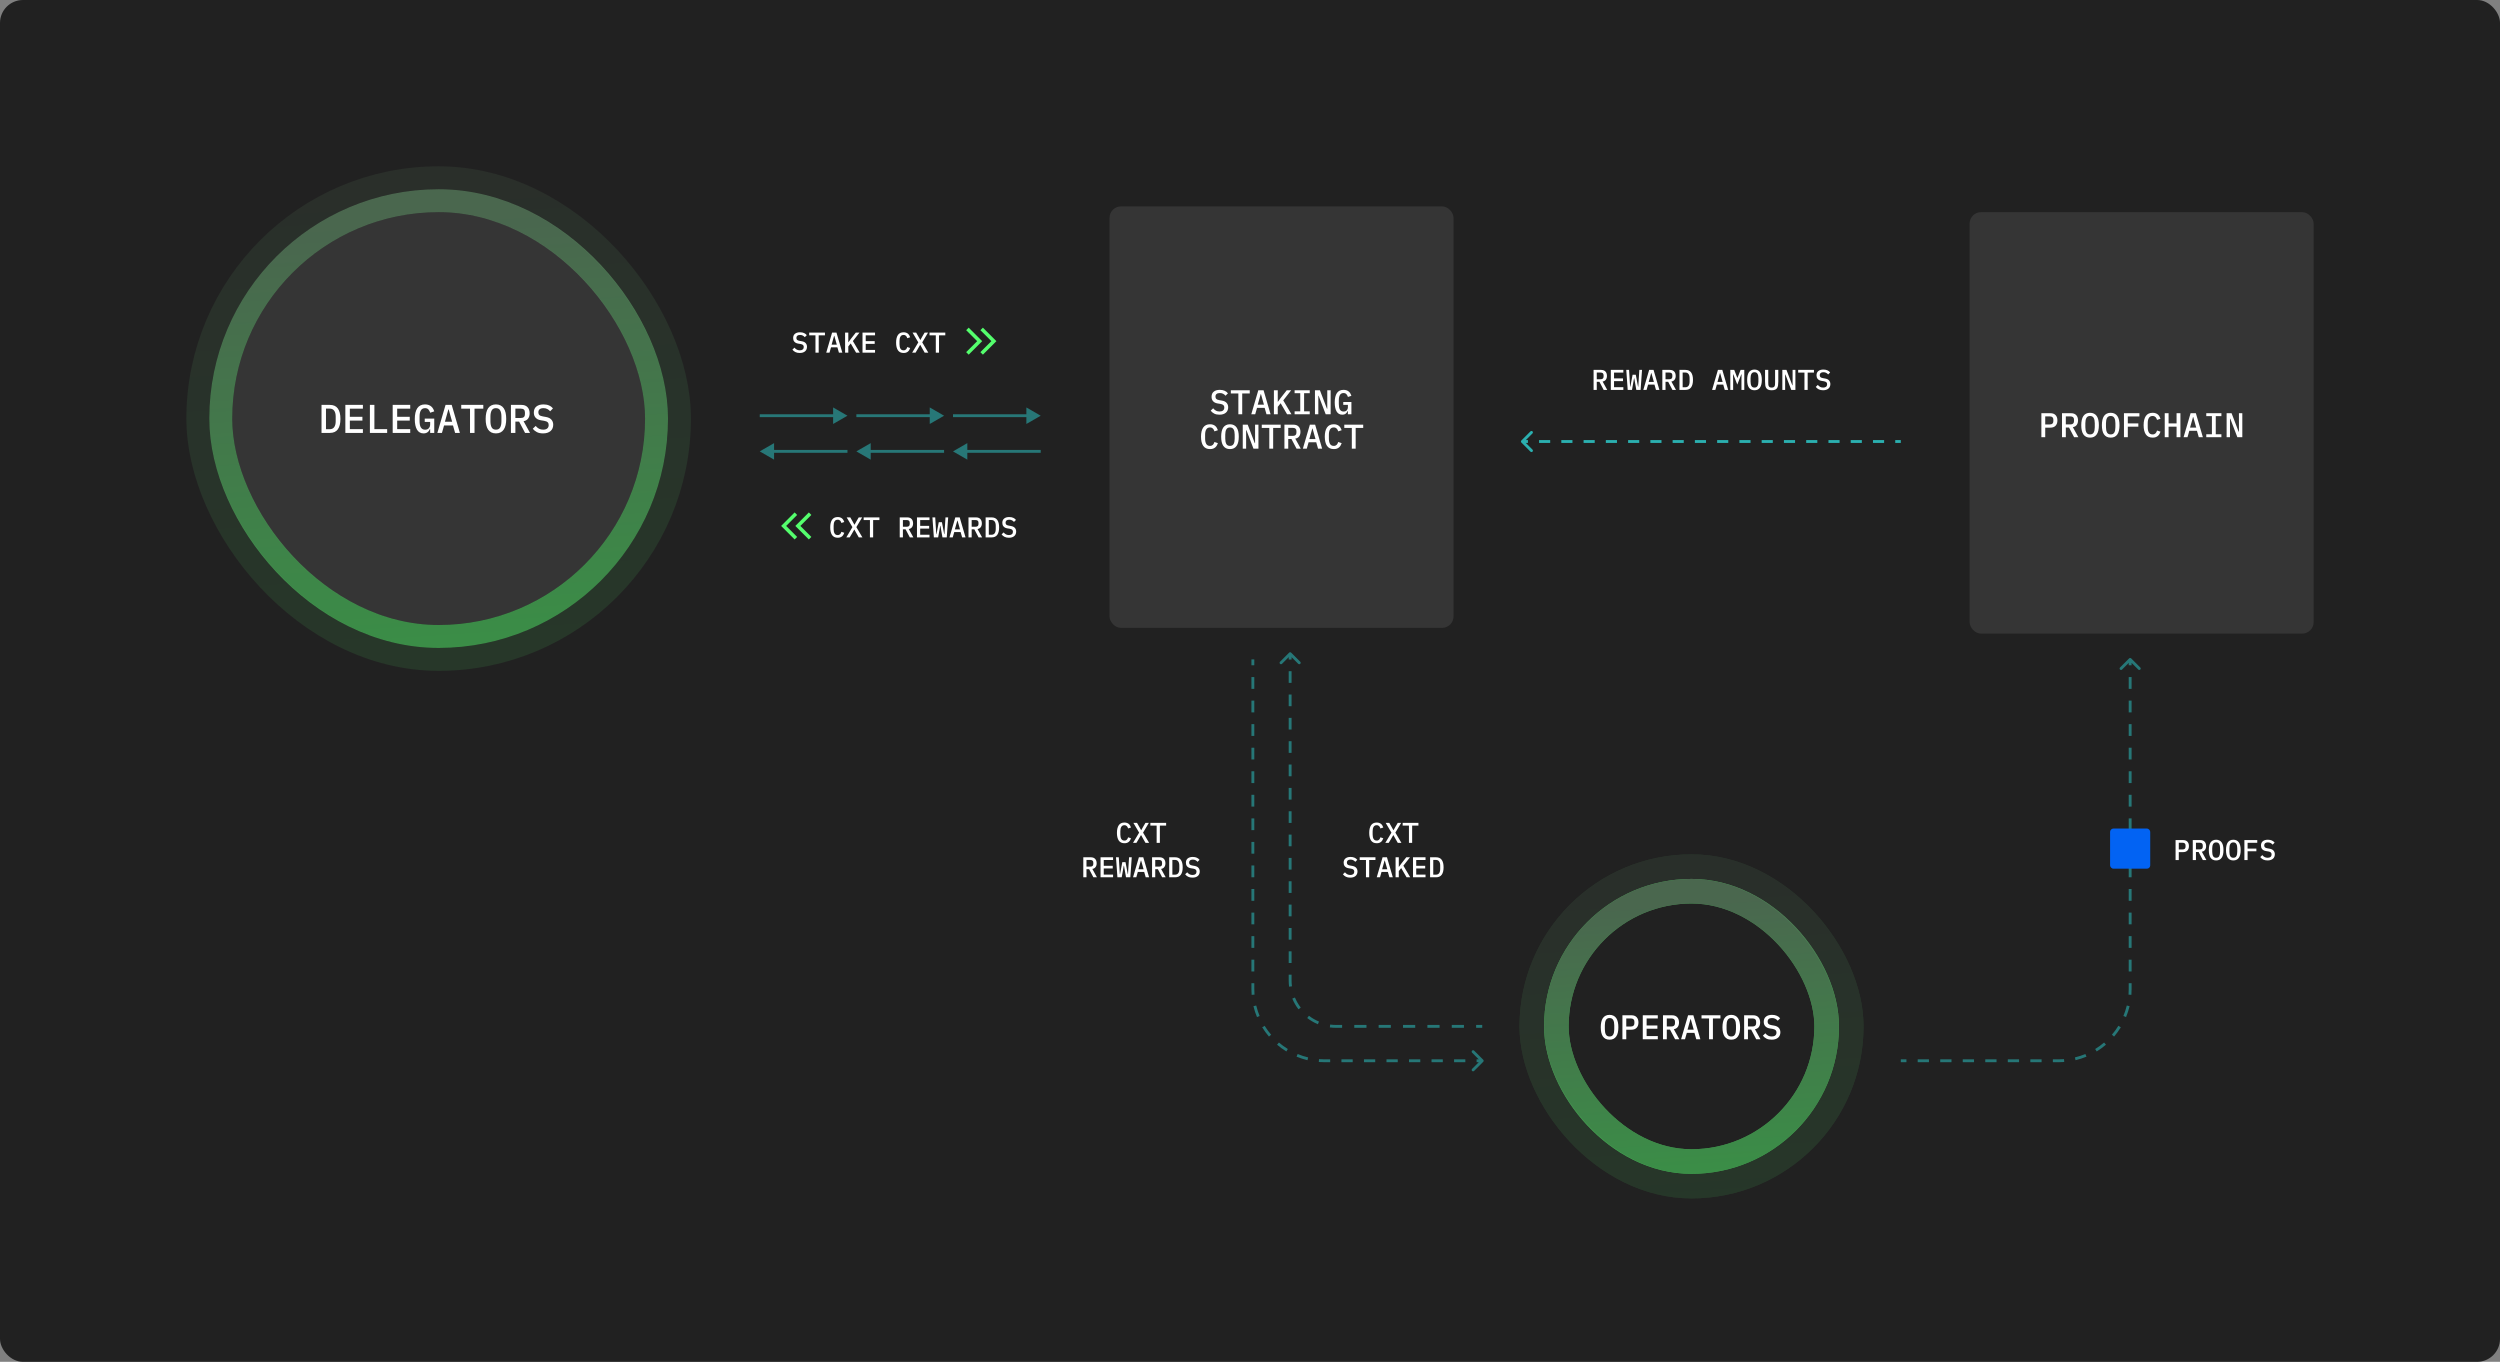 <?xml version="1.0" encoding="utf-8"?>
<svg xmlns="http://www.w3.org/2000/svg" width="872" height="475" viewBox="0 0 872 475" fill="none">
<rect x="0" y="0" width="872" height="475" fill="#808080" stroke="none"/>
<rect width="872" height="475" rx="8" fill="#212121"/>
<rect x="687" y="74" width="120" height="147" rx="4" fill="#353535"/>
<path d="M712.031 152.5V144.124H715.163C715.963 144.124 716.571 144.348 716.987 144.796C717.411 145.244 717.623 145.86 717.623 146.644C717.623 147.428 717.411 148.044 716.987 148.492C716.571 148.94 715.963 149.164 715.163 149.164H713.375V152.5H712.031ZM713.375 148.048H714.959C715.791 148.048 716.207 147.664 716.207 146.896V146.38C716.207 145.62 715.791 145.24 714.959 145.24H713.375V148.048ZM720.559 152.5H719.227V144.124H722.359C723.159 144.124 723.767 144.348 724.183 144.796C724.607 145.244 724.819 145.86 724.819 146.644C724.819 147.284 724.663 147.812 724.351 148.228C724.039 148.644 723.591 148.9 723.007 148.996L724.939 152.5H723.451L721.675 149.116H720.559V152.5ZM722.167 148.036C722.999 148.036 723.415 147.656 723.415 146.896V146.38C723.415 145.62 722.999 145.24 722.167 145.24H720.559V148.036H722.167ZM729.014 152.644C728.486 152.644 728.026 152.548 727.634 152.356C727.25 152.156 726.93 151.872 726.674 151.504C726.426 151.136 726.242 150.684 726.122 150.148C726.002 149.612 725.942 149 725.942 148.312C725.942 147.632 726.002 147.024 726.122 146.488C726.242 145.944 726.426 145.488 726.674 145.12C726.93 144.752 727.25 144.472 727.634 144.28C728.026 144.08 728.486 143.98 729.014 143.98C729.542 143.98 729.998 144.08 730.382 144.28C730.774 144.472 731.094 144.752 731.342 145.12C731.598 145.488 731.786 145.944 731.906 146.488C732.026 147.024 732.086 147.632 732.086 148.312C732.086 149 732.026 149.612 731.906 150.148C731.786 150.684 731.598 151.136 731.342 151.504C731.094 151.872 730.774 152.156 730.382 152.356C729.998 152.548 729.542 152.644 729.014 152.644ZM729.014 151.528C729.614 151.528 730.038 151.304 730.286 150.856C730.534 150.4 730.658 149.784 730.658 149.008V147.604C730.658 146.836 730.534 146.228 730.286 145.78C730.038 145.324 729.614 145.096 729.014 145.096C728.414 145.096 727.99 145.324 727.742 145.78C727.494 146.228 727.37 146.836 727.37 147.604V149.02C727.37 149.788 727.494 150.4 727.742 150.856C727.99 151.304 728.414 151.528 729.014 151.528ZM736.209 152.644C735.681 152.644 735.221 152.548 734.829 152.356C734.445 152.156 734.125 151.872 733.869 151.504C733.621 151.136 733.437 150.684 733.317 150.148C733.197 149.612 733.137 149 733.137 148.312C733.137 147.632 733.197 147.024 733.317 146.488C733.437 145.944 733.621 145.488 733.869 145.12C734.125 144.752 734.445 144.472 734.829 144.28C735.221 144.08 735.681 143.98 736.209 143.98C736.737 143.98 737.193 144.08 737.577 144.28C737.969 144.472 738.289 144.752 738.537 145.12C738.793 145.488 738.981 145.944 739.101 146.488C739.221 147.024 739.281 147.632 739.281 148.312C739.281 149 739.221 149.612 739.101 150.148C738.981 150.684 738.793 151.136 738.537 151.504C738.289 151.872 737.969 152.156 737.577 152.356C737.193 152.548 736.737 152.644 736.209 152.644ZM736.209 151.528C736.809 151.528 737.233 151.304 737.481 150.856C737.729 150.4 737.853 149.784 737.853 149.008V147.604C737.853 146.836 737.729 146.228 737.481 145.78C737.233 145.324 736.809 145.096 736.209 145.096C735.609 145.096 735.185 145.324 734.937 145.78C734.689 146.228 734.565 146.836 734.565 147.604V149.02C734.565 149.788 734.689 150.4 734.937 150.856C735.185 151.304 735.609 151.528 736.209 151.528ZM740.837 152.5V144.124H746.225V145.252H742.181V147.688H745.853V148.816H742.181V152.5H740.837ZM750.84 152.644C749.776 152.644 748.984 152.268 748.464 151.516C747.952 150.764 747.696 149.696 747.696 148.312C747.696 146.928 747.952 145.86 748.464 145.108C748.984 144.356 749.776 143.98 750.84 143.98C751.248 143.98 751.6 144.036 751.896 144.148C752.2 144.252 752.46 144.4 752.676 144.592C752.892 144.776 753.072 144.996 753.216 145.252C753.368 145.5 753.492 145.768 753.588 146.056L752.376 146.464C752.312 146.272 752.24 146.092 752.16 145.924C752.08 145.756 751.98 145.612 751.86 145.492C751.74 145.372 751.596 145.276 751.428 145.204C751.268 145.132 751.068 145.096 750.828 145.096C750.236 145.096 749.804 145.324 749.532 145.78C749.26 146.228 749.124 146.836 749.124 147.604V149.02C749.124 149.788 749.26 150.4 749.532 150.856C749.804 151.304 750.236 151.528 750.828 151.528C751.068 151.528 751.268 151.492 751.428 151.42C751.596 151.348 751.74 151.252 751.86 151.132C751.98 151.012 752.08 150.868 752.16 150.7C752.24 150.532 752.312 150.352 752.376 150.16L753.588 150.568C753.492 150.856 753.368 151.128 753.216 151.384C753.072 151.632 752.892 151.852 752.676 152.044C752.46 152.228 752.2 152.376 751.896 152.488C751.6 152.592 751.248 152.644 750.84 152.644ZM759.187 148.816H756.403V152.5H755.059V144.124H756.403V147.688H759.187V144.124H760.531V152.5H759.187V148.816ZM766.935 152.5L766.299 150.268H763.635L762.999 152.5H761.631L764.079 144.124H765.915L768.363 152.5H766.935ZM765.015 145.48H764.919L763.887 149.152H766.047L765.015 145.48ZM769.546 152.5V151.48H771.514V145.144H769.546V144.124H774.826V145.144H772.858V151.48H774.826V152.5H769.546ZM777.929 146.056H777.821V152.5H776.645V144.124H778.373L780.833 150.568H780.941V144.124H782.117V152.5H780.389L777.929 146.056Z" fill="white"/>
<rect x="387" y="72" width="120" height="147" rx="4" fill="#353535"/>
<path d="M425.344 144.644C424.616 144.644 424.004 144.516 423.508 144.26C423.012 144.004 422.604 143.664 422.284 143.24L423.148 142.412C423.468 142.796 423.808 143.08 424.168 143.264C424.528 143.44 424.936 143.528 425.392 143.528C425.92 143.528 426.324 143.408 426.604 143.168C426.892 142.928 427.036 142.584 427.036 142.136C427.036 141.776 426.932 141.5 426.724 141.308C426.516 141.108 426.16 140.964 425.656 140.876L424.744 140.732C424.344 140.668 424.008 140.564 423.736 140.42C423.464 140.268 423.244 140.092 423.076 139.892C422.908 139.684 422.784 139.456 422.704 139.208C422.632 138.952 422.596 138.684 422.596 138.404C422.596 137.612 422.852 137.012 423.364 136.604C423.876 136.188 424.58 135.98 425.476 135.98C426.14 135.98 426.704 136.088 427.168 136.304C427.64 136.512 428.02 136.808 428.308 137.192L427.468 138.032C427.236 137.752 426.96 137.528 426.64 137.36C426.328 137.184 425.94 137.096 425.476 137.096C424.98 137.096 424.6 137.204 424.336 137.42C424.08 137.628 423.952 137.936 423.952 138.344C423.952 138.688 424.052 138.96 424.252 139.16C424.46 139.352 424.824 139.492 425.344 139.58L426.232 139.736C426.984 139.872 427.532 140.148 427.876 140.564C428.22 140.972 428.392 141.472 428.392 142.064C428.392 142.448 428.324 142.8 428.188 143.12C428.06 143.44 427.864 143.712 427.6 143.936C427.344 144.16 427.024 144.336 426.64 144.464C426.264 144.584 425.832 144.644 425.344 144.644ZM433.284 137.252V144.5H431.94V137.252H429.312V136.124H435.912V137.252H433.284ZM441.751 144.5L441.115 142.268H438.451L437.815 144.5H436.447L438.895 136.124H440.731L443.179 144.5H441.751ZM439.831 137.48H439.735L438.703 141.152H440.863L439.831 137.48ZM446.69 140.648L445.682 141.908V144.5H444.338V136.124H445.682V140.132H445.742L446.762 138.74L448.814 136.124H450.362L447.602 139.652L450.47 144.5H448.934L446.69 140.648ZM451.558 144.5V143.48H453.526V137.144H451.558V136.124H456.838V137.144H454.87V143.48H456.838V144.5H451.558ZM459.941 138.056H459.833V144.5H458.657V136.124H460.385L462.845 142.568H462.953V136.124H464.129V144.5H462.401L459.941 138.056ZM470.148 143.348H470.064C469.992 143.516 469.904 143.68 469.8 143.84C469.704 143.992 469.58 144.128 469.428 144.248C469.284 144.368 469.108 144.464 468.9 144.536C468.692 144.608 468.452 144.644 468.18 144.644C467.308 144.644 466.652 144.272 466.212 143.528C465.772 142.784 465.552 141.732 465.552 140.372C465.552 138.948 465.804 137.86 466.308 137.108C466.812 136.356 467.584 135.98 468.624 135.98C469.032 135.98 469.388 136.036 469.692 136.148C470.004 136.26 470.268 136.412 470.484 136.604C470.7 136.788 470.88 137.008 471.024 137.264C471.168 137.512 471.284 137.776 471.372 138.056L470.16 138.464C470.096 138.28 470.024 138.108 469.944 137.948C469.864 137.78 469.764 137.632 469.644 137.504C469.532 137.376 469.392 137.276 469.224 137.204C469.064 137.132 468.868 137.096 468.636 137.096C468.052 137.096 467.628 137.324 467.364 137.78C467.108 138.228 466.98 138.836 466.98 139.604V140.936C466.98 141.32 467.008 141.672 467.064 141.992C467.12 142.312 467.212 142.588 467.34 142.82C467.476 143.044 467.648 143.22 467.856 143.348C468.072 143.476 468.332 143.54 468.636 143.54C469.124 143.54 469.496 143.396 469.752 143.108C470.016 142.812 470.148 142.436 470.148 141.98V141.224H468.528V140.216H471.372V144.5H470.148V143.348ZM422.059 156.644C420.995 156.644 420.203 156.268 419.683 155.516C419.171 154.764 418.915 153.696 418.915 152.312C418.915 150.928 419.171 149.86 419.683 149.108C420.203 148.356 420.995 147.98 422.059 147.98C422.467 147.98 422.819 148.036 423.115 148.148C423.419 148.252 423.679 148.4 423.895 148.592C424.111 148.776 424.291 148.996 424.435 149.252C424.587 149.5 424.711 149.768 424.807 150.056L423.595 150.464C423.531 150.272 423.459 150.092 423.379 149.924C423.299 149.756 423.199 149.612 423.079 149.492C422.959 149.372 422.815 149.276 422.647 149.204C422.487 149.132 422.287 149.096 422.047 149.096C421.455 149.096 421.023 149.324 420.751 149.78C420.479 150.228 420.343 150.836 420.343 151.604V153.02C420.343 153.788 420.479 154.4 420.751 154.856C421.023 155.304 421.455 155.528 422.047 155.528C422.287 155.528 422.487 155.492 422.647 155.42C422.815 155.348 422.959 155.252 423.079 155.132C423.199 155.012 423.299 154.868 423.379 154.7C423.459 154.532 423.531 154.352 423.595 154.16L424.807 154.568C424.711 154.856 424.587 155.128 424.435 155.384C424.291 155.632 424.111 155.852 423.895 156.044C423.679 156.228 423.419 156.376 423.115 156.488C422.819 156.592 422.467 156.644 422.059 156.644ZM429.014 156.644C428.486 156.644 428.026 156.548 427.634 156.356C427.25 156.156 426.93 155.872 426.674 155.504C426.426 155.136 426.242 154.684 426.122 154.148C426.002 153.612 425.942 153 425.942 152.312C425.942 151.632 426.002 151.024 426.122 150.488C426.242 149.944 426.426 149.488 426.674 149.12C426.93 148.752 427.25 148.472 427.634 148.28C428.026 148.08 428.486 147.98 429.014 147.98C429.542 147.98 429.998 148.08 430.382 148.28C430.774 148.472 431.094 148.752 431.342 149.12C431.598 149.488 431.786 149.944 431.906 150.488C432.026 151.024 432.086 151.632 432.086 152.312C432.086 153 432.026 153.612 431.906 154.148C431.786 154.684 431.598 155.136 431.342 155.504C431.094 155.872 430.774 156.156 430.382 156.356C429.998 156.548 429.542 156.644 429.014 156.644ZM429.014 155.528C429.614 155.528 430.038 155.304 430.286 154.856C430.534 154.4 430.658 153.784 430.658 153.008V151.604C430.658 150.836 430.534 150.228 430.286 149.78C430.038 149.324 429.614 149.096 429.014 149.096C428.414 149.096 427.99 149.324 427.742 149.78C427.494 150.228 427.37 150.836 427.37 151.604V153.02C427.37 153.788 427.494 154.4 427.742 154.856C427.99 155.304 428.414 155.528 429.014 155.528ZM434.757 150.056H434.649V156.5H433.473V148.124H435.201L437.661 154.568H437.769V148.124H438.945V156.5H437.217L434.757 150.056ZM444.077 149.252V156.5H442.733V149.252H440.105V148.124H446.705V149.252H444.077ZM449.34 156.5H448.008V148.124H451.14C451.94 148.124 452.548 148.348 452.964 148.796C453.388 149.244 453.6 149.86 453.6 150.644C453.6 151.284 453.444 151.812 453.132 152.228C452.82 152.644 452.372 152.9 451.788 152.996L453.72 156.5H452.232L450.456 153.116H449.34V156.5ZM450.948 152.036C451.78 152.036 452.196 151.656 452.196 150.896V150.38C452.196 149.62 451.78 149.24 450.948 149.24H449.34V152.036H450.948ZM459.739 156.5L459.103 154.268H456.439L455.803 156.5H454.435L456.883 148.124H458.719L461.167 156.5H459.739ZM457.819 149.48H457.723L456.691 153.152H458.851L457.819 149.48ZM465.231 156.644C464.167 156.644 463.375 156.268 462.855 155.516C462.343 154.764 462.087 153.696 462.087 152.312C462.087 150.928 462.343 149.86 462.855 149.108C463.375 148.356 464.167 147.98 465.231 147.98C465.639 147.98 465.991 148.036 466.287 148.148C466.591 148.252 466.851 148.4 467.067 148.592C467.283 148.776 467.463 148.996 467.607 149.252C467.759 149.5 467.883 149.768 467.979 150.056L466.767 150.464C466.703 150.272 466.631 150.092 466.551 149.924C466.471 149.756 466.371 149.612 466.251 149.492C466.131 149.372 465.987 149.276 465.819 149.204C465.659 149.132 465.459 149.096 465.219 149.096C464.627 149.096 464.195 149.324 463.923 149.78C463.651 150.228 463.515 150.836 463.515 151.604V153.02C463.515 153.788 463.651 154.4 463.923 154.856C464.195 155.304 464.627 155.528 465.219 155.528C465.459 155.528 465.659 155.492 465.819 155.42C465.987 155.348 466.131 155.252 466.251 155.132C466.371 155.012 466.471 154.868 466.551 154.7C466.631 154.532 466.703 154.352 466.767 154.16L467.979 154.568C467.883 154.856 467.759 155.128 467.607 155.384C467.463 155.632 467.283 155.852 467.067 156.044C466.851 156.228 466.591 156.376 466.287 156.488C465.991 156.592 465.639 156.644 465.231 156.644ZM472.858 149.252V156.5H471.514V149.252H468.886V148.124H475.486V149.252H472.858Z" fill="white"/>
<rect x="81" y="74" width="144" height="144" rx="72" fill="#353535"/>
<rect opacity="0.5" x="77" y="70" width="152" height="152" rx="76" stroke="url(#paint0_linear_716_68791)" stroke-width="8"/>
<rect opacity="0.1" x="69" y="62" width="168" height="168" rx="84" stroke="url(#paint1_linear_716_68791)" stroke-width="8"/>
<path d="M112.148 141.228H115.06C116.311 141.228 117.235 141.643 117.832 142.474C118.439 143.305 118.742 144.518 118.742 146.114C118.742 147.71 118.439 148.923 117.832 149.754C117.235 150.585 116.311 151 115.06 151H112.148V141.228ZM114.962 149.712C115.681 149.712 116.213 149.474 116.558 148.998C116.913 148.513 117.09 147.822 117.09 146.926V145.302C117.09 144.406 116.913 143.72 116.558 143.244C116.213 142.759 115.681 142.516 114.962 142.516H113.702V149.712H114.962ZM120.459 151V141.228H126.577V142.544H122.027V145.386H126.409V146.702H122.027V149.684H126.577V151H120.459ZM129.021 151V141.228H130.589V149.684H135.041V151H129.021ZM136.968 151V141.228H143.086V142.544H138.536V145.386H142.918V146.702H138.536V149.684H143.086V151H136.968ZM150.038 149.656H149.94C149.856 149.852 149.753 150.043 149.632 150.23C149.52 150.407 149.375 150.566 149.198 150.706C149.03 150.846 148.825 150.958 148.582 151.042C148.339 151.126 148.059 151.168 147.742 151.168C146.725 151.168 145.959 150.734 145.446 149.866C144.933 148.998 144.676 147.771 144.676 146.184C144.676 144.523 144.97 143.253 145.558 142.376C146.146 141.499 147.047 141.06 148.26 141.06C148.736 141.06 149.151 141.125 149.506 141.256C149.87 141.387 150.178 141.564 150.43 141.788C150.682 142.003 150.892 142.259 151.06 142.558C151.228 142.847 151.363 143.155 151.466 143.482L150.052 143.958C149.977 143.743 149.893 143.543 149.8 143.356C149.707 143.16 149.59 142.987 149.45 142.838C149.319 142.689 149.156 142.572 148.96 142.488C148.773 142.404 148.545 142.362 148.274 142.362C147.593 142.362 147.098 142.628 146.79 143.16C146.491 143.683 146.342 144.392 146.342 145.288V146.842C146.342 147.29 146.375 147.701 146.44 148.074C146.505 148.447 146.613 148.769 146.762 149.04C146.921 149.301 147.121 149.507 147.364 149.656C147.616 149.805 147.919 149.88 148.274 149.88C148.843 149.88 149.277 149.712 149.576 149.376C149.884 149.031 150.038 148.592 150.038 148.06V147.178H148.148V146.002H151.466V151H150.038V149.656ZM158.741 151L157.999 148.396H154.891L154.149 151H152.553L155.409 141.228H157.551L160.407 151H158.741ZM156.501 142.81H156.389L155.185 147.094H157.705L156.501 142.81ZM165.511 142.544V151H163.943V142.544H160.877V141.228H168.577V142.544H165.511ZM172.982 151.168C172.366 151.168 171.829 151.056 171.372 150.832C170.924 150.599 170.55 150.267 170.252 149.838C169.962 149.409 169.748 148.881 169.608 148.256C169.468 147.631 169.398 146.917 169.398 146.114C169.398 145.321 169.468 144.611 169.608 143.986C169.748 143.351 169.962 142.819 170.252 142.39C170.55 141.961 170.924 141.634 171.372 141.41C171.829 141.177 172.366 141.06 172.982 141.06C173.598 141.06 174.13 141.177 174.578 141.41C175.035 141.634 175.408 141.961 175.698 142.39C175.996 142.819 176.216 143.351 176.356 143.986C176.496 144.611 176.566 145.321 176.566 146.114C176.566 146.917 176.496 147.631 176.356 148.256C176.216 148.881 175.996 149.409 175.698 149.838C175.408 150.267 175.035 150.599 174.578 150.832C174.13 151.056 173.598 151.168 172.982 151.168ZM172.982 149.866C173.682 149.866 174.176 149.605 174.466 149.082C174.755 148.55 174.9 147.831 174.9 146.926V145.288C174.9 144.392 174.755 143.683 174.466 143.16C174.176 142.628 173.682 142.362 172.982 142.362C172.282 142.362 171.787 142.628 171.498 143.16C171.208 143.683 171.064 144.392 171.064 145.288V146.94C171.064 147.836 171.208 148.55 171.498 149.082C171.787 149.605 172.282 149.866 172.982 149.866ZM179.766 151H178.212V141.228H181.866C182.8 141.228 183.509 141.489 183.994 142.012C184.489 142.535 184.736 143.253 184.736 144.168C184.736 144.915 184.554 145.531 184.19 146.016C183.826 146.501 183.304 146.8 182.622 146.912L184.876 151H183.14L181.068 147.052H179.766V151ZM181.642 145.792C182.613 145.792 183.098 145.349 183.098 144.462V143.86C183.098 142.973 182.613 142.53 181.642 142.53H179.766V145.792H181.642ZM189.407 151.168C188.557 151.168 187.843 151.019 187.265 150.72C186.686 150.421 186.21 150.025 185.837 149.53L186.845 148.564C187.218 149.012 187.615 149.343 188.035 149.558C188.455 149.763 188.931 149.866 189.463 149.866C190.079 149.866 190.55 149.726 190.877 149.446C191.213 149.166 191.381 148.765 191.381 148.242C191.381 147.822 191.259 147.5 191.017 147.276C190.774 147.043 190.359 146.875 189.771 146.772L188.707 146.604C188.24 146.529 187.848 146.408 187.531 146.24C187.213 146.063 186.957 145.857 186.761 145.624C186.565 145.381 186.42 145.115 186.327 144.826C186.243 144.527 186.201 144.215 186.201 143.888C186.201 142.964 186.499 142.264 187.097 141.788C187.694 141.303 188.515 141.06 189.561 141.06C190.335 141.06 190.993 141.186 191.535 141.438C192.085 141.681 192.529 142.026 192.865 142.474L191.885 143.454C191.614 143.127 191.292 142.866 190.919 142.67C190.555 142.465 190.102 142.362 189.561 142.362C188.982 142.362 188.539 142.488 188.231 142.74C187.932 142.983 187.783 143.342 187.783 143.818C187.783 144.219 187.899 144.537 188.133 144.77C188.375 144.994 188.8 145.157 189.407 145.26L190.443 145.442C191.32 145.601 191.959 145.923 192.361 146.408C192.762 146.884 192.963 147.467 192.963 148.158C192.963 148.606 192.883 149.017 192.725 149.39C192.575 149.763 192.347 150.081 192.039 150.342C191.74 150.603 191.367 150.809 190.919 150.958C190.48 151.098 189.976 151.168 189.407 151.168Z" fill="white"/>
<g opacity="0.6">
<path d="M295.593 145L290.593 147.887V142.113L295.593 145ZM265 144.5H291.093V145.5H265V144.5Z" fill="#2BB0B0"/>
<path d="M329.296 145L324.296 147.887V142.113L329.296 145ZM298.704 144.5H324.796V145.5H298.704V144.5Z" fill="#2BB0B0"/>
<path d="M363 145L358 147.887V142.113L363 145ZM332.407 144.5H358.5V145.5H332.407V144.5Z" fill="#2BB0B0"/>
</g>
<g opacity="0.6">
<path d="M332.407 157.444L337.407 154.558L337.407 160.331L332.407 157.444ZM363 157.944L336.907 157.944L336.907 156.944L363 156.944L363 157.944Z" fill="#2BB0B0"/>
<path d="M298.704 157.444L303.704 154.558L303.704 160.331L298.704 157.444ZM329.296 157.944L303.204 157.944L303.204 156.944L329.296 156.944L329.296 157.944Z" fill="#2BB0B0"/>
<path d="M265 157.444L270 154.558L270 160.331L265 157.444ZM295.593 157.944L269.5 157.944L269.5 156.944L295.593 156.944L295.593 157.944Z" fill="#2BB0B0"/>
</g>
<path d="M278.94 123.12C278.333 123.12 277.823 123.013 277.41 122.8C276.997 122.587 276.657 122.303 276.39 121.95L277.11 121.26C277.377 121.58 277.66 121.817 277.96 121.97C278.26 122.117 278.6 122.19 278.98 122.19C279.42 122.19 279.757 122.09 279.99 121.89C280.23 121.69 280.35 121.403 280.35 121.03C280.35 120.73 280.263 120.5 280.09 120.34C279.917 120.173 279.62 120.053 279.2 119.98L278.44 119.86C278.107 119.807 277.827 119.72 277.6 119.6C277.373 119.473 277.19 119.327 277.05 119.16C276.91 118.987 276.807 118.797 276.74 118.59C276.68 118.377 276.65 118.153 276.65 117.92C276.65 117.26 276.863 116.76 277.29 116.42C277.717 116.073 278.303 115.9 279.05 115.9C279.603 115.9 280.073 115.99 280.46 116.17C280.853 116.343 281.17 116.59 281.41 116.91L280.71 117.61C280.517 117.377 280.287 117.19 280.02 117.05C279.76 116.903 279.437 116.83 279.05 116.83C278.637 116.83 278.32 116.92 278.1 117.1C277.887 117.273 277.78 117.53 277.78 117.87C277.78 118.157 277.863 118.383 278.03 118.55C278.203 118.71 278.507 118.827 278.94 118.9L279.68 119.03C280.307 119.143 280.763 119.373 281.05 119.72C281.337 120.06 281.48 120.477 281.48 120.97C281.48 121.29 281.423 121.583 281.31 121.85C281.203 122.117 281.04 122.343 280.82 122.53C280.607 122.717 280.34 122.863 280.02 122.97C279.707 123.07 279.347 123.12 278.94 123.12ZM285.556 116.96V123H284.436V116.96H282.246V116.02H287.746V116.96H285.556ZM292.612 123L292.082 121.14H289.862L289.332 123H288.192L290.232 116.02H291.762L293.802 123H292.612ZM291.012 117.15H290.932L290.072 120.21H291.872L291.012 117.15ZM296.728 119.79L295.888 120.84V123H294.768V116.02H295.888V119.36H295.938L296.788 118.2L298.498 116.02H299.788L297.488 118.96L299.878 123H298.598L296.728 119.79ZM300.844 123V116.02H305.214V116.96H301.964V118.99H305.094V119.93H301.964V122.06H305.214V123H300.844ZM315.177 123.12C314.29 123.12 313.63 122.807 313.197 122.18C312.77 121.553 312.557 120.663 312.557 119.51C312.557 118.357 312.77 117.467 313.197 116.84C313.63 116.213 314.29 115.9 315.177 115.9C315.517 115.9 315.81 115.947 316.057 116.04C316.31 116.127 316.527 116.25 316.707 116.41C316.887 116.563 317.037 116.747 317.157 116.96C317.283 117.167 317.387 117.39 317.467 117.63L316.457 117.97C316.403 117.81 316.343 117.66 316.277 117.52C316.21 117.38 316.127 117.26 316.027 117.16C315.927 117.06 315.807 116.98 315.667 116.92C315.533 116.86 315.367 116.83 315.167 116.83C314.673 116.83 314.313 117.02 314.087 117.4C313.86 117.773 313.747 118.28 313.747 118.92V120.1C313.747 120.74 313.86 121.25 314.087 121.63C314.313 122.003 314.673 122.19 315.167 122.19C315.367 122.19 315.533 122.16 315.667 122.1C315.807 122.04 315.927 121.96 316.027 121.86C316.127 121.76 316.21 121.64 316.277 121.5C316.343 121.36 316.403 121.21 316.457 121.05L317.467 121.39C317.387 121.63 317.283 121.857 317.157 122.07C317.037 122.277 316.887 122.46 316.707 122.62C316.527 122.773 316.31 122.897 316.057 122.99C315.81 123.077 315.517 123.12 315.177 123.12ZM323.793 123H322.523L321.733 121.62L320.993 120.3H320.933L320.173 121.62L319.353 123H318.163L320.303 119.42L318.293 116.02H319.563L320.273 117.27L320.993 118.56H321.043L321.763 117.27L322.503 116.02H323.693L321.673 119.42L323.793 123ZM327.529 116.96V123H326.409V116.96H324.219V116.02H329.719V116.96H327.529Z" fill="white"/>
<mask id="mask0_716_68791" style="mask-type:alpha" maskUnits="userSpaceOnUse" x="332" y="109" width="20" height="20">
<rect x="352" y="109" width="20" height="20" transform="rotate(90 352 109)" fill="#D9D9D9"/>
</mask>
<g mask="url(#mask0_716_68791)">
<path d="M345.789 118.998L341.955 115.165L342.833 114.286L347.545 118.998L342.833 123.709L341.955 122.831L345.789 118.998Z" fill="#54FE6D"/>
<path d="M340.833 118.998L337 115.165L337.878 114.286L342.59 118.998L337.878 123.709L337 122.831L340.833 118.998Z" fill="#54FE6D"/>
</g>
<mask id="mask1_716_68791" style="mask-type:alpha" maskUnits="userSpaceOnUse" x="268" y="173" width="20" height="21">
<rect x="268" y="193.444" width="20" height="20" transform="rotate(-90 268 193.444)" fill="#D9D9D9"/>
</mask>
<g mask="url(#mask1_716_68791)">
<path d="M274.211 183.446L278.045 187.28L277.167 188.158L272.455 183.446L277.167 178.735L278.045 179.613L274.211 183.446Z" fill="#54FE6D"/>
<path d="M279.167 183.446L283 187.28L282.122 188.158L277.41 183.446L282.122 178.735L283 179.613L279.167 183.446Z" fill="#54FE6D"/>
</g>
<path d="M292.2 187.564C291.313 187.564 290.653 187.251 290.22 186.624C289.793 185.998 289.58 185.108 289.58 183.954C289.58 182.801 289.793 181.911 290.22 181.284C290.653 180.658 291.313 180.344 292.2 180.344C292.54 180.344 292.833 180.391 293.08 180.484C293.333 180.571 293.55 180.694 293.73 180.854C293.91 181.008 294.06 181.191 294.18 181.404C294.307 181.611 294.41 181.834 294.49 182.074L293.48 182.414C293.427 182.254 293.367 182.104 293.3 181.964C293.233 181.824 293.15 181.704 293.05 181.604C292.95 181.504 292.83 181.424 292.69 181.364C292.557 181.304 292.39 181.274 292.19 181.274C291.697 181.274 291.337 181.464 291.11 181.844C290.883 182.218 290.77 182.724 290.77 183.364V184.544C290.77 185.184 290.883 185.694 291.11 186.074C291.337 186.448 291.697 186.634 292.19 186.634C292.39 186.634 292.557 186.604 292.69 186.544C292.83 186.484 292.95 186.404 293.05 186.304C293.15 186.204 293.233 186.084 293.3 185.944C293.367 185.804 293.427 185.654 293.48 185.494L294.49 185.834C294.41 186.074 294.307 186.301 294.18 186.514C294.06 186.721 293.91 186.904 293.73 187.064C293.55 187.218 293.333 187.341 293.08 187.434C292.833 187.521 292.54 187.564 292.2 187.564ZM300.816 187.444H299.546L298.756 186.064L298.016 184.744H297.956L297.196 186.064L296.376 187.444H295.186L297.326 183.864L295.316 180.464H296.586L297.296 181.714L298.016 183.004H298.066L298.786 181.714L299.526 180.464H300.716L298.696 183.864L300.816 187.444ZM304.552 181.404V187.444H303.432V181.404H301.242V180.464H306.742V181.404H304.552ZM314.934 187.444H313.824V180.464H316.434C317.101 180.464 317.608 180.651 317.954 181.024C318.308 181.398 318.484 181.911 318.484 182.564C318.484 183.098 318.354 183.538 318.094 183.884C317.834 184.231 317.461 184.444 316.974 184.524L318.584 187.444H317.344L315.864 184.624H314.934V187.444ZM316.274 183.724C316.968 183.724 317.314 183.408 317.314 182.774V182.344C317.314 181.711 316.968 181.394 316.274 181.394H314.934V183.724H316.274ZM319.84 187.444V180.464H324.21V181.404H320.96V183.434H324.09V184.374H320.96V186.504H324.21V187.444H319.84ZM325.727 187.444L325.227 180.464H326.207L326.457 184.524L326.567 186.314H326.647L327.437 182.154H328.547L329.337 186.314H329.417L329.527 184.524L329.787 180.464H330.727L330.227 187.444H328.727L328.017 183.404H327.937L327.227 187.444H325.727ZM335.593 187.444L335.063 185.584H332.843L332.313 187.444H331.173L333.213 180.464H334.743L336.783 187.444H335.593ZM333.993 181.594H333.913L333.053 184.654H334.853L333.993 181.594ZM338.919 187.444H337.809V180.464H340.419C341.085 180.464 341.592 180.651 341.939 181.024C342.292 181.398 342.469 181.911 342.469 182.564C342.469 183.098 342.339 183.538 342.079 183.884C341.819 184.231 341.445 184.444 340.959 184.524L342.569 187.444H341.329L339.849 184.624H338.919V187.444ZM340.259 183.724C340.952 183.724 341.299 183.408 341.299 182.774V182.344C341.299 181.711 340.952 181.394 340.259 181.394H338.919V183.724H340.259ZM343.785 180.464H345.865C346.758 180.464 347.418 180.761 347.845 181.354C348.278 181.948 348.495 182.814 348.495 183.954C348.495 185.094 348.278 185.961 347.845 186.554C347.418 187.148 346.758 187.444 345.865 187.444H343.785V180.464ZM345.795 186.524C346.308 186.524 346.688 186.354 346.935 186.014C347.188 185.668 347.315 185.174 347.315 184.534V183.374C347.315 182.734 347.188 182.244 346.935 181.904C346.688 181.558 346.308 181.384 345.795 181.384H344.895V186.524H345.795ZM351.901 187.564C351.294 187.564 350.784 187.458 350.371 187.244C349.958 187.031 349.618 186.748 349.351 186.394L350.071 185.704C350.338 186.024 350.621 186.261 350.921 186.414C351.221 186.561 351.561 186.634 351.941 186.634C352.381 186.634 352.718 186.534 352.951 186.334C353.191 186.134 353.311 185.848 353.311 185.474C353.311 185.174 353.224 184.944 353.051 184.784C352.878 184.618 352.581 184.498 352.161 184.424L351.401 184.304C351.068 184.251 350.788 184.164 350.561 184.044C350.334 183.918 350.151 183.771 350.011 183.604C349.871 183.431 349.768 183.241 349.701 183.034C349.641 182.821 349.611 182.598 349.611 182.364C349.611 181.704 349.824 181.204 350.251 180.864C350.678 180.518 351.264 180.344 352.011 180.344C352.564 180.344 353.034 180.434 353.421 180.614C353.814 180.788 354.131 181.034 354.371 181.354L353.671 182.054C353.478 181.821 353.248 181.634 352.981 181.494C352.721 181.348 352.398 181.274 352.011 181.274C351.598 181.274 351.281 181.364 351.061 181.544C350.848 181.718 350.741 181.974 350.741 182.314C350.741 182.601 350.824 182.828 350.991 182.994C351.164 183.154 351.468 183.271 351.901 183.344L352.641 183.474C353.268 183.588 353.724 183.818 354.011 184.164C354.298 184.504 354.441 184.921 354.441 185.414C354.441 185.734 354.384 186.028 354.271 186.294C354.164 186.561 354.001 186.788 353.781 186.974C353.568 187.161 353.301 187.308 352.981 187.414C352.668 187.514 352.308 187.564 351.901 187.564Z" fill="white"/>
<path d="M556.95 136H555.84V129.02H558.45C559.117 129.02 559.623 129.207 559.97 129.58C560.323 129.953 560.5 130.467 560.5 131.12C560.5 131.653 560.37 132.093 560.11 132.44C559.85 132.787 559.477 133 558.99 133.08L560.6 136H559.36L557.88 133.18H556.95V136ZM558.29 132.28C558.983 132.28 559.33 131.963 559.33 131.33V130.9C559.33 130.267 558.983 129.95 558.29 129.95H556.95V132.28H558.29ZM561.856 136V129.02H566.226V129.96H562.976V131.99H566.106V132.93H562.976V135.06H566.226V136H561.856ZM567.742 136L567.242 129.02H568.222L568.472 133.08L568.582 134.87H568.662L569.452 130.71H570.562L571.352 134.87H571.432L571.542 133.08L571.802 129.02H572.742L572.242 136H570.742L570.032 131.96H569.952L569.242 136H567.742ZM577.608 136L577.078 134.14H574.858L574.328 136H573.188L575.228 129.02H576.758L578.798 136H577.608ZM576.008 130.15H575.928L575.068 133.21H576.868L576.008 130.15ZM580.934 136H579.824V129.02H582.434C583.101 129.02 583.608 129.207 583.954 129.58C584.308 129.953 584.484 130.467 584.484 131.12C584.484 131.653 584.354 132.093 584.094 132.44C583.834 132.787 583.461 133 582.974 133.08L584.584 136H583.344L581.864 133.18H580.934V136ZM582.274 132.28C582.968 132.28 583.314 131.963 583.314 131.33V130.9C583.314 130.267 582.968 129.95 582.274 129.95H580.934V132.28H582.274ZM585.8 129.02H587.88C588.774 129.02 589.434 129.317 589.86 129.91C590.294 130.503 590.51 131.37 590.51 132.51C590.51 133.65 590.294 134.517 589.86 135.11C589.434 135.703 588.774 136 587.88 136H585.8V129.02ZM587.81 135.08C588.324 135.08 588.704 134.91 588.95 134.57C589.204 134.223 589.33 133.73 589.33 133.09V131.93C589.33 131.29 589.204 130.8 588.95 130.46C588.704 130.113 588.324 129.94 587.81 129.94H586.91V135.08H587.81ZM601.593 136L601.063 134.14H598.843L598.313 136H597.173L599.213 129.02H600.743L602.783 136H601.593ZM599.993 130.15H599.913L599.053 133.21H600.853L599.993 130.15ZM607.419 132.66L607.449 130.56H607.369L605.969 134.15L604.569 130.56H604.489L604.519 132.66V136H603.529V129.02H604.899L605.969 131.79H606.039L607.119 129.02H608.409V136H607.419V132.66ZM611.965 136.12C611.525 136.12 611.142 136.04 610.815 135.88C610.495 135.713 610.228 135.477 610.015 135.17C609.808 134.863 609.655 134.487 609.555 134.04C609.455 133.593 609.405 133.083 609.405 132.51C609.405 131.943 609.455 131.437 609.555 130.99C609.655 130.537 609.808 130.157 610.015 129.85C610.228 129.543 610.495 129.31 610.815 129.15C611.142 128.983 611.525 128.9 611.965 128.9C612.405 128.9 612.785 128.983 613.105 129.15C613.432 129.31 613.698 129.543 613.905 129.85C614.118 130.157 614.275 130.537 614.375 130.99C614.475 131.437 614.525 131.943 614.525 132.51C614.525 133.083 614.475 133.593 614.375 134.04C614.275 134.487 614.118 134.863 613.905 135.17C613.698 135.477 613.432 135.713 613.105 135.88C612.785 136.04 612.405 136.12 611.965 136.12ZM611.965 135.19C612.465 135.19 612.818 135.003 613.025 134.63C613.232 134.25 613.335 133.737 613.335 133.09V131.92C613.335 131.28 613.232 130.773 613.025 130.4C612.818 130.02 612.465 129.83 611.965 129.83C611.465 129.83 611.112 130.02 610.905 130.4C610.698 130.773 610.595 131.28 610.595 131.92V133.1C610.595 133.74 610.698 134.25 610.905 134.63C611.112 135.003 611.465 135.19 611.965 135.19ZM616.771 129.02V133.31C616.771 133.597 616.778 133.857 616.791 134.09C616.811 134.323 616.861 134.523 616.941 134.69C617.021 134.85 617.141 134.973 617.301 135.06C617.461 135.147 617.681 135.19 617.961 135.19C618.241 135.19 618.461 135.147 618.621 135.06C618.781 134.973 618.901 134.85 618.981 134.69C619.061 134.523 619.108 134.323 619.121 134.09C619.141 133.857 619.151 133.597 619.151 133.31V129.02H620.271V133.11C620.271 133.61 620.241 134.05 620.181 134.43C620.128 134.803 620.018 135.117 619.851 135.37C619.684 135.617 619.448 135.803 619.141 135.93C618.841 136.057 618.448 136.12 617.961 136.12C617.474 136.12 617.078 136.057 616.771 135.93C616.471 135.803 616.238 135.617 616.071 135.37C615.904 135.117 615.791 134.803 615.731 134.43C615.678 134.05 615.651 133.61 615.651 133.11V129.02H616.771ZM622.747 130.63H622.657V136H621.677V129.02H623.117L625.167 134.39H625.257V129.02H626.237V136H624.797L622.747 130.63ZM630.513 129.96V136H629.393V129.96H627.203V129.02H632.703V129.96H630.513ZM635.889 136.12C635.283 136.12 634.773 136.013 634.359 135.8C633.946 135.587 633.606 135.303 633.339 134.95L634.059 134.26C634.326 134.58 634.609 134.817 634.909 134.97C635.209 135.117 635.549 135.19 635.929 135.19C636.369 135.19 636.706 135.09 636.939 134.89C637.179 134.69 637.299 134.403 637.299 134.03C637.299 133.73 637.213 133.5 637.039 133.34C636.866 133.173 636.569 133.053 636.149 132.98L635.389 132.86C635.056 132.807 634.776 132.72 634.549 132.6C634.323 132.473 634.139 132.327 633.999 132.16C633.859 131.987 633.756 131.797 633.689 131.59C633.629 131.377 633.599 131.153 633.599 130.92C633.599 130.26 633.813 129.76 634.239 129.42C634.666 129.073 635.253 128.9 635.999 128.9C636.553 128.9 637.023 128.99 637.409 129.17C637.803 129.343 638.119 129.59 638.359 129.91L637.659 130.61C637.466 130.377 637.236 130.19 636.969 130.05C636.709 129.903 636.386 129.83 635.999 129.83C635.586 129.83 635.269 129.92 635.049 130.1C634.836 130.273 634.729 130.53 634.729 130.87C634.729 131.157 634.813 131.383 634.979 131.55C635.153 131.71 635.456 131.827 635.889 131.9L636.629 132.03C637.256 132.143 637.713 132.373 637.999 132.72C638.286 133.06 638.429 133.477 638.429 133.97C638.429 134.29 638.373 134.583 638.259 134.85C638.153 135.117 637.989 135.343 637.769 135.53C637.556 135.717 637.289 135.863 636.969 135.97C636.656 136.07 636.296 136.12 635.889 136.12Z" fill="white"/>
<path d="M530.646 153.646C530.451 153.842 530.451 154.158 530.646 154.354L533.828 157.536C534.024 157.731 534.34 157.731 534.536 157.536C534.731 157.34 534.731 157.024 534.536 156.828L531.707 154L534.536 151.172C534.731 150.976 534.731 150.66 534.536 150.464C534.34 150.269 534.024 150.269 533.828 150.464L530.646 153.646ZM531 154.5H532.941V153.5H531V154.5ZM536.824 154.5H540.706V153.5H536.824V154.5ZM544.588 154.5H548.471V153.5H544.588V154.5ZM552.353 154.5H556.235V153.5H552.353V154.5ZM560.118 154.5H564V153.5H560.118V154.5ZM567.882 154.5H571.765V153.5H567.882V154.5ZM575.647 154.5H579.529V153.5H575.647V154.5ZM583.412 154.5H587.294V153.5H583.412V154.5ZM591.176 154.5H595.059V153.5H591.176V154.5ZM598.941 154.5H602.824V153.5H598.941V154.5ZM606.706 154.5H610.588V153.5H606.706V154.5ZM614.471 154.5H618.353V153.5H614.471V154.5ZM622.235 154.5H626.118V153.5H622.235V154.5ZM630 154.5H633.882V153.5H630V154.5ZM637.765 154.5H641.647V153.5H637.765V154.5ZM645.529 154.5H649.412V153.5H645.529V154.5ZM653.294 154.5H657.177V153.5H653.294V154.5ZM661.059 154.5H663V153.5H661.059V154.5Z" fill="#2BB0B0"/>
<path d="M480.206 294.12C479.319 294.12 478.659 293.807 478.226 293.18C477.799 292.553 477.586 291.663 477.586 290.51C477.586 289.357 477.799 288.467 478.226 287.84C478.659 287.213 479.319 286.9 480.206 286.9C480.546 286.9 480.839 286.947 481.086 287.04C481.339 287.127 481.556 287.25 481.736 287.41C481.916 287.563 482.066 287.747 482.186 287.96C482.313 288.167 482.416 288.39 482.496 288.63L481.486 288.97C481.433 288.81 481.373 288.66 481.306 288.52C481.239 288.38 481.156 288.26 481.056 288.16C480.956 288.06 480.836 287.98 480.696 287.92C480.563 287.86 480.396 287.83 480.196 287.83C479.703 287.83 479.343 288.02 479.116 288.4C478.889 288.773 478.776 289.28 478.776 289.92V291.1C478.776 291.74 478.889 292.25 479.116 292.63C479.343 293.003 479.703 293.19 480.196 293.19C480.396 293.19 480.563 293.16 480.696 293.1C480.836 293.04 480.956 292.96 481.056 292.86C481.156 292.76 481.239 292.64 481.306 292.5C481.373 292.36 481.433 292.21 481.486 292.05L482.496 292.39C482.416 292.63 482.313 292.857 482.186 293.07C482.066 293.277 481.916 293.46 481.736 293.62C481.556 293.773 481.339 293.897 481.086 293.99C480.839 294.077 480.546 294.12 480.206 294.12ZM488.822 294H487.552L486.762 292.62L486.022 291.3H485.962L485.202 292.62L484.382 294H483.192L485.332 290.42L483.322 287.02H484.592L485.302 288.27L486.022 289.56H486.072L486.792 288.27L487.532 287.02H488.722L486.702 290.42L488.822 294ZM492.558 287.96V294H491.438V287.96H489.248V287.02H494.748V287.96H492.558ZM470.952 306.12C470.345 306.12 469.835 306.013 469.422 305.8C469.008 305.587 468.668 305.303 468.402 304.95L469.122 304.26C469.388 304.58 469.672 304.817 469.972 304.97C470.272 305.117 470.612 305.19 470.992 305.19C471.432 305.19 471.768 305.09 472.002 304.89C472.242 304.69 472.362 304.403 472.362 304.03C472.362 303.73 472.275 303.5 472.102 303.34C471.928 303.173 471.632 303.053 471.212 302.98L470.452 302.86C470.118 302.807 469.838 302.72 469.612 302.6C469.385 302.473 469.202 302.327 469.062 302.16C468.922 301.987 468.818 301.797 468.752 301.59C468.692 301.377 468.662 301.153 468.662 300.92C468.662 300.26 468.875 299.76 469.302 299.42C469.728 299.073 470.315 298.9 471.062 298.9C471.615 298.9 472.085 298.99 472.472 299.17C472.865 299.343 473.182 299.59 473.422 299.91L472.722 300.61C472.528 300.377 472.298 300.19 472.032 300.05C471.772 299.903 471.448 299.83 471.062 299.83C470.648 299.83 470.332 299.92 470.112 300.1C469.898 300.273 469.792 300.53 469.792 300.87C469.792 301.157 469.875 301.383 470.042 301.55C470.215 301.71 470.518 301.827 470.952 301.9L471.692 302.03C472.318 302.143 472.775 302.373 473.062 302.72C473.348 303.06 473.492 303.477 473.492 303.97C473.492 304.29 473.435 304.583 473.322 304.85C473.215 305.117 473.052 305.343 472.832 305.53C472.618 305.717 472.352 305.863 472.032 305.97C471.718 306.07 471.358 306.12 470.952 306.12ZM477.568 299.96V306H476.448V299.96H474.258V299.02H479.758V299.96H477.568ZM484.624 306L484.094 304.14H481.874L481.344 306H480.204L482.244 299.02H483.774L485.814 306H484.624ZM483.024 300.15H482.944L482.084 303.21H483.884L483.024 300.15ZM488.74 302.79L487.9 303.84V306H486.78V299.02H487.9V302.36H487.95L488.8 301.2L490.51 299.02H491.8L489.5 301.96L491.89 306H490.61L488.74 302.79ZM492.856 306V299.02H497.226V299.96H493.976V301.99H497.106V302.93H493.976V305.06H497.226V306H492.856ZM498.812 299.02H500.892C501.786 299.02 502.446 299.317 502.872 299.91C503.306 300.503 503.522 301.37 503.522 302.51C503.522 303.65 503.306 304.517 502.872 305.11C502.446 305.703 501.786 306 500.892 306H498.812V299.02ZM500.822 305.08C501.336 305.08 501.716 304.91 501.962 304.57C502.216 304.223 502.342 303.73 502.342 303.09V301.93C502.342 301.29 502.216 300.8 501.962 300.46C501.716 300.113 501.336 299.94 500.822 299.94H499.922V305.08H500.822Z" fill="white"/>
<path d="M392.206 294.12C391.319 294.12 390.659 293.807 390.226 293.18C389.799 292.553 389.586 291.663 389.586 290.51C389.586 289.357 389.799 288.467 390.226 287.84C390.659 287.213 391.319 286.9 392.206 286.9C392.546 286.9 392.839 286.947 393.086 287.04C393.339 287.127 393.556 287.25 393.736 287.41C393.916 287.563 394.066 287.747 394.186 287.96C394.313 288.167 394.416 288.39 394.496 288.63L393.486 288.97C393.433 288.81 393.373 288.66 393.306 288.52C393.239 288.38 393.156 288.26 393.056 288.16C392.956 288.06 392.836 287.98 392.696 287.92C392.563 287.86 392.396 287.83 392.196 287.83C391.703 287.83 391.343 288.02 391.116 288.4C390.889 288.773 390.776 289.28 390.776 289.92V291.1C390.776 291.74 390.889 292.25 391.116 292.63C391.343 293.003 391.703 293.19 392.196 293.19C392.396 293.19 392.563 293.16 392.696 293.1C392.836 293.04 392.956 292.96 393.056 292.86C393.156 292.76 393.239 292.64 393.306 292.5C393.373 292.36 393.433 292.21 393.486 292.05L394.496 292.39C394.416 292.63 394.313 292.857 394.186 293.07C394.066 293.277 393.916 293.46 393.736 293.62C393.556 293.773 393.339 293.897 393.086 293.99C392.839 294.077 392.546 294.12 392.206 294.12ZM400.822 294H399.552L398.762 292.62L398.022 291.3H397.962L397.202 292.62L396.382 294H395.192L397.332 290.42L395.322 287.02H396.592L397.302 288.27L398.022 289.56H398.072L398.792 288.27L399.532 287.02H400.722L398.702 290.42L400.822 294ZM404.558 287.96V294H403.438V287.96H401.248V287.02H406.748V287.96H404.558ZM378.964 306H377.854V299.02H380.464C381.13 299.02 381.637 299.207 381.984 299.58C382.337 299.953 382.514 300.467 382.514 301.12C382.514 301.653 382.384 302.093 382.124 302.44C381.864 302.787 381.49 303 381.004 303.08L382.614 306H381.374L379.894 303.18H378.964V306ZM380.304 302.28C380.997 302.28 381.344 301.963 381.344 301.33V300.9C381.344 300.267 380.997 299.95 380.304 299.95H378.964V302.28H380.304ZM383.87 306V299.02H388.24V299.96H384.99V301.99H388.12V302.93H384.99V305.06H388.24V306H383.87ZM389.756 306L389.256 299.02H390.236L390.486 303.08L390.596 304.87H390.676L391.466 300.71H392.576L393.366 304.87H393.446L393.556 303.08L393.816 299.02H394.756L394.256 306H392.756L392.046 301.96H391.966L391.256 306H389.756ZM399.622 306L399.092 304.14H396.872L396.342 306H395.202L397.242 299.02H398.772L400.812 306H399.622ZM398.022 300.15H397.942L397.082 303.21H398.882L398.022 300.15ZM402.948 306H401.838V299.02H404.448C405.115 299.02 405.621 299.207 405.968 299.58C406.321 299.953 406.498 300.467 406.498 301.12C406.498 301.653 406.368 302.093 406.108 302.44C405.848 302.787 405.475 303 404.988 303.08L406.598 306H405.358L403.878 303.18H402.948V306ZM404.288 302.28C404.981 302.28 405.328 301.963 405.328 301.33V300.9C405.328 300.267 404.981 299.95 404.288 299.95H402.948V302.28H404.288ZM407.814 299.02H409.894C410.787 299.02 411.447 299.317 411.874 299.91C412.307 300.503 412.524 301.37 412.524 302.51C412.524 303.65 412.307 304.517 411.874 305.11C411.447 305.703 410.787 306 409.894 306H407.814V299.02ZM409.824 305.08C410.337 305.08 410.717 304.91 410.964 304.57C411.217 304.223 411.344 303.73 411.344 303.09V301.93C411.344 301.29 411.217 300.8 410.964 300.46C410.717 300.113 410.337 299.94 409.824 299.94H408.924V305.08H409.824ZM415.93 306.12C415.324 306.12 414.814 306.013 414.4 305.8C413.987 305.587 413.647 305.303 413.38 304.95L414.1 304.26C414.367 304.58 414.65 304.817 414.95 304.97C415.25 305.117 415.59 305.19 415.97 305.19C416.41 305.19 416.747 305.09 416.98 304.89C417.22 304.69 417.34 304.403 417.34 304.03C417.34 303.73 417.254 303.5 417.08 303.34C416.907 303.173 416.61 303.053 416.19 302.98L415.43 302.86C415.097 302.807 414.817 302.72 414.59 302.6C414.364 302.473 414.18 302.327 414.04 302.16C413.9 301.987 413.797 301.797 413.73 301.59C413.67 301.377 413.64 301.153 413.64 300.92C413.64 300.26 413.854 299.76 414.28 299.42C414.707 299.073 415.294 298.9 416.04 298.9C416.594 298.9 417.064 298.99 417.45 299.17C417.844 299.343 418.16 299.59 418.4 299.91L417.7 300.61C417.507 300.377 417.277 300.19 417.01 300.05C416.75 299.903 416.427 299.83 416.04 299.83C415.627 299.83 415.31 299.92 415.09 300.1C414.877 300.273 414.77 300.53 414.77 300.87C414.77 301.157 414.854 301.383 415.02 301.55C415.194 301.71 415.497 301.827 415.93 301.9L416.67 302.03C417.297 302.143 417.754 302.373 418.04 302.72C418.327 303.06 418.47 303.477 418.47 303.97C418.47 304.29 418.414 304.583 418.3 304.85C418.194 305.117 418.03 305.343 417.81 305.53C417.597 305.717 417.33 305.863 417.01 305.97C416.697 306.07 416.337 306.12 415.93 306.12Z" fill="white"/>
<g opacity="0.5">
<rect x="542.857" y="310.857" width="94.286" height="94.286" rx="47.143" stroke="#54FE6D" stroke-width="8.571"/>
<rect x="542.857" y="310.857" width="94.286" height="94.286" rx="47.143" stroke="url(#paint2_linear_716_68791)" stroke-width="8.571"/>
</g>
<g opacity="0.1">
<rect x="534.286" y="302.286" width="111.429" height="111.429" rx="55.714" stroke="#54FE6D" stroke-width="8.571"/>
<rect x="534.286" y="302.286" width="111.429" height="111.429" rx="55.714" stroke="url(#paint3_linear_716_68791)" stroke-width="8.571"/>
</g>
<path d="M561.415 362.644C560.887 362.644 560.427 362.548 560.035 362.356C559.651 362.156 559.331 361.872 559.075 361.504C558.827 361.136 558.643 360.684 558.523 360.148C558.403 359.612 558.343 359 558.343 358.312C558.343 357.632 558.403 357.024 558.523 356.488C558.643 355.944 558.827 355.488 559.075 355.12C559.331 354.752 559.651 354.472 560.035 354.28C560.427 354.08 560.887 353.98 561.415 353.98C561.943 353.98 562.399 354.08 562.783 354.28C563.175 354.472 563.495 354.752 563.743 355.12C563.999 355.488 564.187 355.944 564.307 356.488C564.427 357.024 564.487 357.632 564.487 358.312C564.487 359 564.427 359.612 564.307 360.148C564.187 360.684 563.999 361.136 563.743 361.504C563.495 361.872 563.175 362.156 562.783 362.356C562.399 362.548 561.943 362.644 561.415 362.644ZM561.415 361.528C562.015 361.528 562.439 361.304 562.687 360.856C562.935 360.4 563.059 359.784 563.059 359.008V357.604C563.059 356.836 562.935 356.228 562.687 355.78C562.439 355.324 562.015 355.096 561.415 355.096C560.815 355.096 560.391 355.324 560.143 355.78C559.895 356.228 559.771 356.836 559.771 357.604V359.02C559.771 359.788 559.895 360.4 560.143 360.856C560.391 361.304 560.815 361.528 561.415 361.528ZM565.899 362.5V354.124H569.031C569.831 354.124 570.439 354.348 570.855 354.796C571.279 355.244 571.491 355.86 571.491 356.644C571.491 357.428 571.279 358.044 570.855 358.492C570.439 358.94 569.831 359.164 569.031 359.164H567.243V362.5H565.899ZM567.243 358.048H568.827C569.659 358.048 570.075 357.664 570.075 356.896V356.38C570.075 355.62 569.659 355.24 568.827 355.24H567.243V358.048ZM572.998 362.5V354.124H578.242V355.252H574.342V357.688H578.098V358.816H574.342V361.372H578.242V362.5H572.998ZM581.381 362.5H580.049V354.124H583.181C583.981 354.124 584.589 354.348 585.005 354.796C585.429 355.244 585.641 355.86 585.641 356.644C585.641 357.284 585.485 357.812 585.173 358.228C584.861 358.644 584.413 358.9 583.829 358.996L585.761 362.5H584.273L582.497 359.116H581.381V362.5ZM582.989 358.036C583.821 358.036 584.237 357.656 584.237 356.896V356.38C584.237 355.62 583.821 355.24 582.989 355.24H581.381V358.036H582.989ZM591.661 362.5L591.025 360.268H588.361L587.725 362.5H586.357L588.805 354.124H590.641L593.089 362.5H591.661ZM589.741 355.48H589.645L588.613 359.152H590.773L589.741 355.48ZM597.464 355.252V362.5H596.12V355.252H593.492V354.124H600.092V355.252H597.464ZM603.867 362.644C603.339 362.644 602.879 362.548 602.487 362.356C602.103 362.156 601.783 361.872 601.527 361.504C601.279 361.136 601.095 360.684 600.975 360.148C600.855 359.612 600.795 359 600.795 358.312C600.795 357.632 600.855 357.024 600.975 356.488C601.095 355.944 601.279 355.488 601.527 355.12C601.783 354.752 602.103 354.472 602.487 354.28C602.879 354.08 603.339 353.98 603.867 353.98C604.395 353.98 604.851 354.08 605.235 354.28C605.627 354.472 605.947 354.752 606.195 355.12C606.451 355.488 606.639 355.944 606.759 356.488C606.879 357.024 606.939 357.632 606.939 358.312C606.939 359 606.879 359.612 606.759 360.148C606.639 360.684 606.451 361.136 606.195 361.504C605.947 361.872 605.627 362.156 605.235 362.356C604.851 362.548 604.395 362.644 603.867 362.644ZM603.867 361.528C604.467 361.528 604.891 361.304 605.139 360.856C605.387 360.4 605.511 359.784 605.511 359.008V357.604C605.511 356.836 605.387 356.228 605.139 355.78C604.891 355.324 604.467 355.096 603.867 355.096C603.267 355.096 602.843 355.324 602.595 355.78C602.347 356.228 602.223 356.836 602.223 357.604V359.02C602.223 359.788 602.347 360.4 602.595 360.856C602.843 361.304 603.267 361.528 603.867 361.528ZM609.683 362.5H608.351V354.124H611.483C612.283 354.124 612.891 354.348 613.307 354.796C613.731 355.244 613.943 355.86 613.943 356.644C613.943 357.284 613.787 357.812 613.475 358.228C613.163 358.644 612.715 358.9 612.131 358.996L614.063 362.5H612.575L610.799 359.116H609.683V362.5ZM611.291 358.036C612.123 358.036 612.539 357.656 612.539 356.896V356.38C612.539 355.62 612.123 355.24 611.291 355.24H609.683V358.036H611.291ZM617.946 362.644C617.218 362.644 616.606 362.516 616.11 362.26C615.614 362.004 615.206 361.664 614.886 361.24L615.75 360.412C616.07 360.796 616.41 361.08 616.77 361.264C617.13 361.44 617.538 361.528 617.994 361.528C618.522 361.528 618.926 361.408 619.206 361.168C619.494 360.928 619.638 360.584 619.638 360.136C619.638 359.776 619.534 359.5 619.326 359.308C619.118 359.108 618.762 358.964 618.258 358.876L617.346 358.732C616.946 358.668 616.61 358.564 616.338 358.42C616.066 358.268 615.846 358.092 615.678 357.892C615.51 357.684 615.386 357.456 615.306 357.208C615.234 356.952 615.198 356.684 615.198 356.404C615.198 355.612 615.454 355.012 615.966 354.604C616.478 354.188 617.182 353.98 618.078 353.98C618.742 353.98 619.306 354.088 619.77 354.304C620.242 354.512 620.622 354.808 620.91 355.192L620.07 356.032C619.838 355.752 619.562 355.528 619.242 355.36C618.93 355.184 618.542 355.096 618.078 355.096C617.582 355.096 617.202 355.204 616.938 355.42C616.682 355.628 616.554 355.936 616.554 356.344C616.554 356.688 616.654 356.96 616.854 357.16C617.062 357.352 617.426 357.492 617.946 357.58L618.834 357.736C619.586 357.872 620.134 358.148 620.478 358.564C620.822 358.972 620.994 359.472 620.994 360.064C620.994 360.448 620.926 360.8 620.79 361.12C620.662 361.44 620.466 361.712 620.202 361.936C619.946 362.16 619.626 362.336 619.242 362.464C618.866 362.584 618.434 362.644 617.946 362.644Z" fill="white"/>
<path opacity="0.6" d="M742.646 229.646C742.842 229.451 743.158 229.451 743.354 229.646L746.536 232.828C746.731 233.024 746.731 233.34 746.536 233.536C746.34 233.731 746.024 233.731 745.828 233.536L743 230.707L740.172 233.536C739.976 233.731 739.66 233.731 739.464 233.536C739.269 233.34 739.269 233.024 739.464 232.828L742.646 229.646ZM743.5 230V232.054H742.5V230H743.5ZM743.5 236.161V240.268H742.5V236.161H743.5ZM743.5 244.375V248.482H742.5V244.375H743.5ZM743.5 252.589V256.696H742.5V252.589H743.5ZM743.5 260.804V264.911H742.5V260.804H743.5ZM743.5 269.018V273.125H742.5V269.018H743.5ZM743.5 277.232V281.339H742.5V277.232H743.5ZM743.5 285.446V289.554H742.5V285.446H743.5ZM743.5 293.661V297.768H742.5V293.661H743.5ZM743.5 301.875V305.982H742.5V301.875H743.5ZM743.5 310.089V314.196H742.5V310.089H743.5ZM743.5 318.304V322.411H742.5V318.304H743.5ZM743.5 326.518V330.625H742.5V326.518H743.5ZM743.5 334.732V338.839H742.5V334.732H743.5ZM743.5 342.946V345H742.5V342.946H743.5ZM743.5 345C743.5 345.674 743.474 346.341 743.423 347.002L742.426 346.925C742.475 346.29 742.5 345.648 742.5 345H743.5ZM742.801 350.955C742.487 352.266 742.072 353.538 741.565 354.761L740.641 354.378C741.128 353.203 741.527 351.982 741.828 350.722L742.801 350.955ZM739.745 358.326C739.045 359.467 738.257 360.548 737.391 361.561L736.631 360.911C737.463 359.938 738.22 358.899 738.893 357.802L739.745 358.326ZM734.561 364.391C733.548 365.257 732.467 366.045 731.326 366.745L730.802 365.893C731.899 365.22 732.938 364.463 733.911 363.631L734.561 364.391ZM727.761 368.565C726.538 369.072 725.266 369.487 723.955 369.801L723.722 368.828C724.982 368.527 726.203 368.128 727.378 367.641L727.761 368.565ZM720.002 370.423C719.341 370.474 718.674 370.5 718 370.5V369.5C718.648 369.5 719.29 369.475 719.925 369.426L720.002 370.423ZM718 370.5H716.036V369.5H718V370.5ZM712.107 370.5H708.179V369.5H712.107V370.5ZM704.25 370.5H700.321V369.5H704.25V370.5ZM696.393 370.5H692.464V369.5H696.393V370.5ZM688.536 370.5H684.607V369.5H688.536V370.5ZM680.679 370.5H676.75V369.5H680.679V370.5ZM672.821 370.5H668.893V369.5H672.821V370.5ZM664.964 370.5H663V369.5H664.964V370.5Z" fill="#2BB0B0"/>
<rect x="736" y="289" width="14" height="14" rx="1.167" fill="#0263F3"/>
<path d="M758.84 300V293.02H761.45C762.117 293.02 762.623 293.207 762.97 293.58C763.323 293.953 763.5 294.467 763.5 295.12C763.5 295.773 763.323 296.287 762.97 296.66C762.623 297.033 762.117 297.22 761.45 297.22H759.96V300H758.84ZM759.96 296.29H761.28C761.973 296.29 762.32 295.97 762.32 295.33V294.9C762.32 294.267 761.973 293.95 761.28 293.95H759.96V296.29ZM765.946 300H764.836V293.02H767.446C768.113 293.02 768.619 293.207 768.966 293.58C769.319 293.953 769.496 294.467 769.496 295.12C769.496 295.653 769.366 296.093 769.106 296.44C768.846 296.787 768.473 297 767.986 297.08L769.596 300H768.356L766.876 297.18H765.946V300ZM767.286 296.28C767.979 296.28 768.326 295.963 768.326 295.33V294.9C768.326 294.267 767.979 293.95 767.286 293.95H765.946V296.28H767.286ZM772.992 300.12C772.552 300.12 772.169 300.04 771.842 299.88C771.522 299.713 771.256 299.477 771.042 299.17C770.836 298.863 770.682 298.487 770.582 298.04C770.482 297.593 770.432 297.083 770.432 296.51C770.432 295.943 770.482 295.437 770.582 294.99C770.682 294.537 770.836 294.157 771.042 293.85C771.256 293.543 771.522 293.31 771.842 293.15C772.169 292.983 772.552 292.9 772.992 292.9C773.432 292.9 773.812 292.983 774.132 293.15C774.459 293.31 774.726 293.543 774.932 293.85C775.146 294.157 775.302 294.537 775.402 294.99C775.502 295.437 775.552 295.943 775.552 296.51C775.552 297.083 775.502 297.593 775.402 298.04C775.302 298.487 775.146 298.863 774.932 299.17C774.726 299.477 774.459 299.713 774.132 299.88C773.812 300.04 773.432 300.12 772.992 300.12ZM772.992 299.19C773.492 299.19 773.846 299.003 774.052 298.63C774.259 298.25 774.362 297.737 774.362 297.09V295.92C774.362 295.28 774.259 294.773 774.052 294.4C773.846 294.02 773.492 293.83 772.992 293.83C772.492 293.83 772.139 294.02 771.932 294.4C771.726 294.773 771.622 295.28 771.622 295.92V297.1C771.622 297.74 771.726 298.25 771.932 298.63C772.139 299.003 772.492 299.19 772.992 299.19ZM778.988 300.12C778.548 300.12 778.165 300.04 777.838 299.88C777.518 299.713 777.252 299.477 777.038 299.17C776.832 298.863 776.678 298.487 776.578 298.04C776.478 297.593 776.428 297.083 776.428 296.51C776.428 295.943 776.478 295.437 776.578 294.99C776.678 294.537 776.832 294.157 777.038 293.85C777.252 293.543 777.518 293.31 777.838 293.15C778.165 292.983 778.548 292.9 778.988 292.9C779.428 292.9 779.808 292.983 780.128 293.15C780.455 293.31 780.722 293.543 780.928 293.85C781.142 294.157 781.298 294.537 781.398 294.99C781.498 295.437 781.548 295.943 781.548 296.51C781.548 297.083 781.498 297.593 781.398 298.04C781.298 298.487 781.142 298.863 780.928 299.17C780.722 299.477 780.455 299.713 780.128 299.88C779.808 300.04 779.428 300.12 778.988 300.12ZM778.988 299.19C779.488 299.19 779.842 299.003 780.048 298.63C780.255 298.25 780.358 297.737 780.358 297.09V295.92C780.358 295.28 780.255 294.773 780.048 294.4C779.842 294.02 779.488 293.83 778.988 293.83C778.488 293.83 778.135 294.02 777.928 294.4C777.722 294.773 777.618 295.28 777.618 295.92V297.1C777.618 297.74 777.722 298.25 777.928 298.63C778.135 299.003 778.488 299.19 778.988 299.19ZM782.844 300V293.02H787.334V293.96H783.964V295.99H787.024V296.93H783.964V300H782.844ZM790.92 300.12C790.314 300.12 789.804 300.013 789.39 299.8C788.977 299.587 788.637 299.303 788.37 298.95L789.09 298.26C789.357 298.58 789.64 298.817 789.94 298.97C790.24 299.117 790.58 299.19 790.96 299.19C791.4 299.19 791.737 299.09 791.97 298.89C792.21 298.69 792.33 298.403 792.33 298.03C792.33 297.73 792.244 297.5 792.07 297.34C791.897 297.173 791.6 297.053 791.18 296.98L790.42 296.86C790.087 296.807 789.807 296.72 789.58 296.6C789.354 296.473 789.17 296.327 789.03 296.16C788.89 295.987 788.787 295.797 788.72 295.59C788.66 295.377 788.63 295.153 788.63 294.92C788.63 294.26 788.844 293.76 789.27 293.42C789.697 293.073 790.284 292.9 791.03 292.9C791.584 292.9 792.054 292.99 792.44 293.17C792.834 293.343 793.15 293.59 793.39 293.91L792.69 294.61C792.497 294.377 792.267 294.19 792 294.05C791.74 293.903 791.417 293.83 791.03 293.83C790.617 293.83 790.3 293.92 790.08 294.1C789.867 294.273 789.76 294.53 789.76 294.87C789.76 295.157 789.844 295.383 790.01 295.55C790.184 295.71 790.487 295.827 790.92 295.9L791.66 296.03C792.287 296.143 792.744 296.373 793.03 296.72C793.317 297.06 793.46 297.477 793.46 297.97C793.46 298.29 793.404 298.583 793.29 298.85C793.184 299.117 793.02 299.343 792.8 299.53C792.587 299.717 792.32 299.863 792 299.97C791.687 300.07 791.327 300.12 790.92 300.12Z" fill="white"/>
<path opacity="0.6" d="M517.354 370.354C517.549 370.158 517.549 369.842 517.354 369.646L514.172 366.464C513.976 366.269 513.66 366.269 513.464 366.464C513.269 366.66 513.269 366.976 513.464 367.172L516.293 370L513.464 372.828C513.269 373.024 513.269 373.34 513.464 373.536C513.66 373.731 513.976 373.731 514.172 373.536L517.354 370.354ZM436.5 230V232.054H437.5V230H436.5ZM436.5 236.161V240.268H437.5V236.161H436.5ZM436.5 244.375V248.482H437.5V244.375H436.5ZM436.5 252.589V256.696H437.5V252.589H436.5ZM436.5 260.804V264.911H437.5V260.804H436.5ZM436.5 269.018V273.125H437.5V269.018H436.5ZM436.5 277.232V281.339H437.5V277.232H436.5ZM436.5 285.446V289.554H437.5V285.446H436.5ZM436.5 293.661V297.768H437.5V293.661H436.5ZM436.5 301.875V305.982H437.5V301.875H436.5ZM436.5 310.089V314.196H437.5V310.089H436.5ZM436.5 318.304V322.411H437.5V318.304H436.5ZM436.5 326.518V330.625H437.5V326.518H436.5ZM436.5 334.732V338.839H437.5V334.732H436.5ZM436.5 342.946V345H437.5V342.946H436.5ZM436.5 345C436.5 345.674 436.526 346.341 436.577 347.002L437.574 346.925C437.525 346.29 437.5 345.648 437.5 345H436.5ZM437.199 350.955C437.513 352.266 437.928 353.538 438.435 354.761L439.359 354.378C438.872 353.203 438.473 351.982 438.172 350.722L437.199 350.955ZM440.255 358.326C440.955 359.467 441.743 360.548 442.609 361.561L443.369 360.911C442.537 359.938 441.78 358.899 441.107 357.802L440.255 358.326ZM445.439 364.391C446.452 365.257 447.533 366.045 448.674 366.745L449.198 365.893C448.101 365.22 447.062 364.463 446.089 363.631L445.439 364.391ZM452.239 368.565C453.462 369.072 454.734 369.487 456.045 369.801L456.278 368.828C455.018 368.527 453.797 368.128 452.622 367.641L452.239 368.565ZM459.998 370.423C460.659 370.474 461.326 370.5 462 370.5V369.5C461.352 369.5 460.71 369.475 460.075 369.426L459.998 370.423ZM462 370.5H463.964V369.5H462V370.5ZM467.893 370.5H471.821V369.5H467.893V370.5ZM475.75 370.5H479.679V369.5H475.75V370.5ZM483.607 370.5H487.536V369.5H483.607V370.5ZM491.464 370.5H495.393V369.5H491.464V370.5ZM499.321 370.5H503.25V369.5H499.321V370.5ZM507.179 370.5H511.107V369.5H507.179V370.5ZM515.036 370.5H517V369.5H515.036V370.5Z" fill="#2BB0B0"/>
<path opacity="0.6" d="M450.354 227.646C450.158 227.451 449.842 227.451 449.646 227.646L446.464 230.828C446.269 231.024 446.269 231.34 446.464 231.536C446.66 231.731 446.976 231.731 447.172 231.536L450 228.707L452.828 231.536C453.024 231.731 453.34 231.731 453.536 231.536C453.731 231.34 453.731 231.024 453.536 230.828L450.354 227.646ZM449.5 228V230.036H450.5V228H449.5ZM449.5 234.107V238.179H450.5V234.107H449.5ZM449.5 242.25V246.321H450.5V242.25H449.5ZM449.5 250.393V254.464H450.5V250.393H449.5ZM449.5 258.536V262.607H450.5V258.536H449.5ZM449.5 266.679V270.75H450.5V266.679H449.5ZM449.5 274.821V278.893H450.5V274.821H449.5ZM449.5 282.964V287.036H450.5V282.964H449.5ZM449.5 291.107V295.179H450.5V291.107H449.5ZM449.5 299.25V303.321H450.5V299.25H449.5ZM449.5 307.393V311.464H450.5V307.393H449.5ZM449.5 315.536V319.607H450.5V315.536H449.5ZM449.5 323.679V327.75H450.5V323.679H449.5ZM449.5 331.821V335.893H450.5V331.821H449.5ZM449.5 339.964V342H450.5V339.964H449.5ZM449.5 342C449.5 342.73 449.547 343.449 449.639 344.154L450.631 344.025C450.545 343.363 450.5 342.687 450.5 342H449.5ZM450.752 348.316C451.309 349.658 452.037 350.91 452.909 352.045L453.702 351.436C452.882 350.369 452.198 349.193 451.676 347.933L450.752 348.316ZM455.955 355.091C457.09 355.963 458.342 356.691 459.684 357.248L460.067 356.324C458.807 355.802 457.631 355.118 456.564 354.298L455.955 355.091ZM463.846 358.361C464.551 358.453 465.27 358.5 466 358.5V357.5C465.313 357.5 464.637 357.455 463.975 357.369L463.846 358.361ZM466 358.5H468.125V357.5H466V358.5ZM472.375 358.5H476.625V357.5H472.375V358.5ZM480.875 358.5H485.125V357.5H480.875V358.5ZM489.375 358.5H493.625V357.5H489.375V358.5ZM497.875 358.5H502.125V357.5H497.875V358.5ZM506.375 358.5H510.625V357.5H506.375V358.5ZM514.875 358.5H517V357.5H514.875V358.5Z" fill="#2BB0B0"/>
<defs>
<linearGradient id="paint0_linear_716_68791" x1="153" y1="78" x2="163.423" y2="230.33" gradientUnits="userSpaceOnUse">
<stop stop-color="#73AD7C"/>
<stop offset="1" stop-color="#54FE6D"/>
</linearGradient>
<linearGradient id="paint1_linear_716_68791" x1="153" y1="71.2" x2="164.465" y2="238.763" gradientUnits="userSpaceOnUse">
<stop stop-color="#73AD7C"/>
<stop offset="1" stop-color="#54FE6D"/>
</linearGradient>
<linearGradient id="paint2_linear_716_68791" x1="590" y1="314.286" x2="596.701" y2="412.212" gradientUnits="userSpaceOnUse">
<stop stop-color="#73AD7C"/>
<stop offset="1" stop-color="#54FE6D"/>
</linearGradient>
<linearGradient id="paint3_linear_716_68791" x1="590" y1="307" x2="597.817" y2="421.248" gradientUnits="userSpaceOnUse">
<stop stop-color="#73AD7C"/>
<stop offset="1" stop-color="#54FE6D"/>
</linearGradient>
</defs>
</svg>